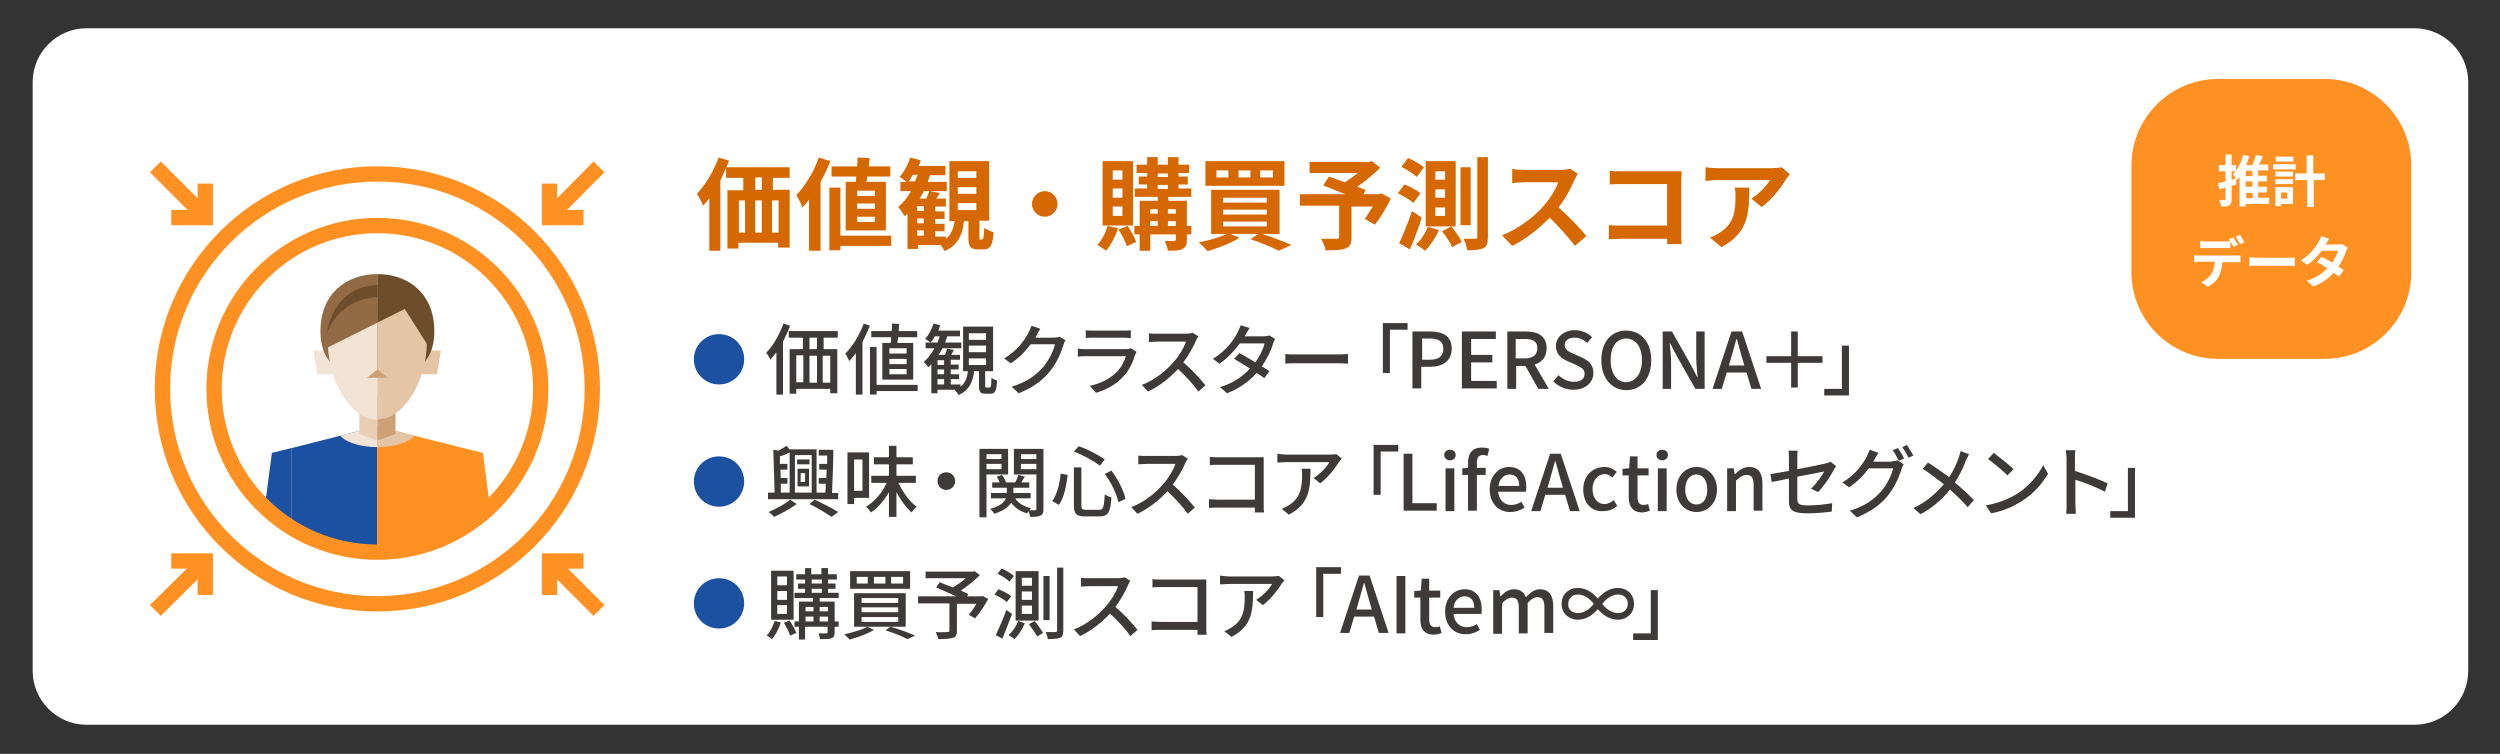 <?xml version="1.0" encoding="utf-8"?>
<!-- Generator: Adobe Illustrator 27.9.6, SVG Export Plug-In . SVG Version: 9.03 Build 54986)  -->
<svg version="1.1" id="レイヤー_1" xmlns="http://www.w3.org/2000/svg" xmlns:xlink="http://www.w3.org/1999/xlink" x="0px"
	 y="0px" viewBox="0 0 566.4 170.8" style="enable-background:new 0 0 566.4 170.8;" xml:space="preserve">
<rect x="0" y="0" width="566.4" height="170.8" fill="#333333" stroke="none"/>
<style type="text/css">
	.st0{fill:#1C50A1;}
	.st1{fill:#FFFFFF;}
	.st2{fill:#FFE29B;}
	.st3{fill:#3E3A39;}
	.st4{fill:#C8C8C8;}
	.st5{fill:url(#SVGID_1_);}
	.st6{fill:url(#SVGID_00000116231933299486902120000003533832123948174525_);}
	.st7{fill:#FF9123;}
	.st8{fill:#EBEBEB;}
	.st9{fill:#F0F0F0;}
	.st10{fill:#979999;}
	.st11{fill:#D9D9DB;}
	.st12{fill:#1B94D3;}
	.st13{fill:#D56800;}
	.st14{fill:url(#SVGID_00000123416734834907297980000015156845869291206294_);}
	.st15{fill:#EF8304;}
	.st16{fill:url(#SVGID_00000097470561798765742760000002521151268716836786_);}
	.st17{fill:#FFFFFF;stroke:#FF9123;stroke-width:3.225;stroke-miterlimit:10;}
	.st18{fill:#FFBD01;}
	.st19{fill:none;stroke:#FF9123;stroke-width:3.225;stroke-miterlimit:10;}
	.st20{fill:#FFE1BD;}
	.st21{fill:none;stroke:#FFFFFF;stroke-width:2.047;stroke-miterlimit:10;}
	.st22{fill:#FFFFFF;stroke:#FF9123;stroke-width:2.315;stroke-linecap:round;stroke-linejoin:round;stroke-miterlimit:10;}
	.st23{fill:#FFFFFF;stroke:#FFFFFF;stroke-width:7.656;stroke-miterlimit:10;}
	.st24{fill:none;stroke:#FF9123;stroke-width:3.225;stroke-linecap:round;stroke-linejoin:round;stroke-miterlimit:10;}
	.st25{fill:none;stroke:#D56800;stroke-width:2.188;stroke-miterlimit:10;}
	.st26{fill:url(#SVGID_00000158726018883298546370000010354978898666132643_);}
	.st27{fill:#C70030;}
	.st28{fill:url(#SVGID_00000097493332584709906660000010109246081251170232_);}
	.st29{clip-path:url(#SVGID_00000168095147671082272890000007801723140981298589_);}
	.st30{fill:#2C59B3;}
	.st31{fill:#042275;}
	.st32{fill:#F1E3D5;}
	.st33{fill:#E4C5A6;}
	.st34{fill:#926A43;}
	.st35{fill:#6D4D2B;}
	.st36{fill:#E8CEB4;}
	.st37{fill:#CDA175;}
	.st38{fill:none;stroke:#FF9123;stroke-width:2.5;stroke-miterlimit:10;}
	.st39{fill:#EB1C41;}
	.st40{fill:#1A84E2;}
	.st41{fill:#91D041;}
	.st42{fill:#EC62FD;}
	.st43{fill:#F58424;}
	.st44{fill:#29B49F;}
	.st45{fill:#7A4AFD;}
	.st46{fill:url(#SVGID_00000160912561974090496410000018048612472729600650_);}
	.st47{fill:#0AB9B4;}
	.st48{fill:#5B5857;}
	.st49{fill:url(#SVGID_00000048474304528708297650000017779882625209338268_);}
	.st50{fill:url(#SVGID_00000164475195773667156010000002842477434085368485_);}
	.st51{fill:none;stroke:#EBEBEB;stroke-width:1.498;stroke-miterlimit:10;}
	.st52{fill:#E40038;}
	.st53{fill:#FF7705;}
	.st54{fill:none;stroke:#FFFFFF;stroke-width:4.295;stroke-linecap:round;stroke-linejoin:round;}
	.st55{fill:#3CB056;}
	.st56{fill:#2E6DB5;}
	.st57{fill:url(#SVGID_00000092414114575604759570000005634596347562178180_);}
	.st58{fill:#101B39;}
	.st59{fill:#040000;}
	.st60{fill:url(#SVGID_00000091013567413383789530000016124534844800005556_);}
	.st61{fill:#FF9123;stroke:#000000;stroke-width:1.361;stroke-linecap:round;stroke-linejoin:round;}
	.st62{fill-rule:evenodd;clip-rule:evenodd;fill:#FFFFFF;}
	.st63{fill-rule:evenodd;clip-rule:evenodd;}
	.st64{fill:none;stroke:#000000;stroke-width:1.235;stroke-linecap:round;stroke-linejoin:round;}
	.st65{fill:#38A756;}
	.st66{fill:#E3B400;}
	.st67{fill:#FF0000;}
	.st68{fill:#EA6158;}
	.st69{fill:#F2B41E;}
	.st70{fill:#6DBB6B;}
	.st71{fill:#23B0D6;}
	.st72{fill:#8C8C8C;}
	.st73{fill:#DDDDDD;}
	.st74{fill:#BCBCBC;}
	.st75{fill:#7C7C7C;}
	.st76{fill:#9F9F9F;}
	.st77{fill:#D7D7D7;}
	.st78{fill:#DEDEDE;}
	.st79{fill:none;stroke:#FFFFFF;stroke-width:1.663;stroke-miterlimit:10;}
	.st80{fill:#E6E6E6;}
	.st81{fill:#E2E2E4;}
	.st82{fill:#CECED0;}
	.st83{fill:#D0D0D0;}
	.st84{fill:#F4F4F4;}
	.st85{clip-path:url(#SVGID_00000034794066712214354570000017037280149273529740_);}
	.st86{fill:#8B8C8C;}
	.st87{fill:none;stroke:#CA0C3D;stroke-width:2;stroke-miterlimit:10;}
	.st88{fill:#FFE0E2;}
	.st89{fill:#FFF5E1;}
	.st90{fill:url(#SVGID_00000072261435734890692540000015914532253343686050_);}
	.st91{fill:url(#SVGID_00000163058605414908107010000005250147779510683544_);}
	.st92{clip-path:url(#SVGID_00000034079427494048813930000005877095122833675447_);}
	.st93{clip-path:url(#SVGID_00000101797880400105674760000013987859524669756347_);}
	.st94{fill:#CA0C3D;}
	.st95{fill:#FFABB4;}
	.st96{fill:#B4001E;}
	.st97{fill:#FEBD36;}
	.st98{fill:#FFBCC0;}
	.st99{fill:#FFB9BD;}
	.st100{fill:#EC777F;}
	.st101{fill:#FF0033;}
	.st102{fill:none;stroke:#FFFFFF;stroke-width:1.461;stroke-linecap:round;stroke-linejoin:round;stroke-miterlimit:10;}
	.st103{clip-path:url(#SVGID_00000103965586270880546270000007250677780135251888_);}
	.st104{fill:#D34D05;}
	.st105{fill:none;stroke:#FFFFFF;stroke-width:1.538;stroke-linecap:round;stroke-linejoin:round;stroke-miterlimit:10;}
	.st106{fill:#06C755;}
	.st107{fill:#1877F2;}
	.st108{clip-path:url(#SVGID_00000033344851919525172070000009120622012812797870_);}
	.st109{clip-path:url(#SVGID_00000165940488761003163060000003495395571687393439_);}
	.st110{clip-path:url(#SVGID_00000063603620120508714980000006799573048320742016_);fill:#FFFFFF;}
	.st111{fill:#25F4EE;}
	.st112{fill:#FE2C55;}
	.st113{fill:#515353;}
	.st114{fill:#FFAA00;}
	.st115{clip-path:url(#SVGID_00000117665523498760573080000008268486649743253415_);fill:#FFAA00;}
	.st116{clip-path:url(#SVGID_00000117665523498760573080000008268486649743253415_);fill:#D56800;}
	.st117{clip-path:url(#SVGID_00000117665523498760573080000008268486649743253415_);}
	.st118{fill:none;stroke:#FFAA00;stroke-width:1.397;stroke-miterlimit:10;}
	.st119{clip-path:url(#SVGID_00000101804394854227317100000015975539938869058465_);fill:#1C50A1;}
	.st120{clip-path:url(#SVGID_00000101804394854227317100000015975539938869058465_);fill:#FF9123;}
	.st121{clip-path:url(#SVGID_00000101804394854227317100000015975539938869058465_);}
	.st122{fill:none;stroke:#FF9123;stroke-width:2.757;stroke-miterlimit:10;}
	.st123{fill:#FFA82D;}
	.st124{fill:#1455BC;}
	.st125{fill:none;stroke:#979999;stroke-width:2.416;stroke-linecap:round;stroke-linejoin:round;stroke-miterlimit:10;}
	.st126{fill:#FF9023;}
	.st127{fill:#F6F6F6;}
	.st128{fill:#CCCCCC;}
	.st129{fill:#E1E1E1;}
	.st130{fill:url(#SVGID_00000173871884761899416770000017335228037601348251_);}
	.st131{fill:url(#SVGID_00000005234193627669895680000012918150055636836782_);}
	.st132{clip-path:url(#SVGID_00000023978897769749681350000012526773229018716546_);fill:#1C50A1;}
	.st133{clip-path:url(#SVGID_00000023978897769749681350000012526773229018716546_);fill:#FF9123;}
	.st134{clip-path:url(#SVGID_00000023978897769749681350000012526773229018716546_);}
	.st135{fill:none;stroke:#FF9123;stroke-width:3.467;stroke-miterlimit:10;}
	.st136{clip-path:url(#SVGID_00000173867389058194762880000015099268703162390192_);}
	.st137{fill:none;stroke:#EBEBEB;stroke-width:3;stroke-miterlimit:10;}
	.st138{fill:none;stroke:#FFFFFF;stroke-width:4.274;stroke-linecap:round;stroke-linejoin:round;}
	.st139{fill:url(#SVGID_00000139976753305359128330000012283942759899075986_);}
	.st140{fill:#FF9123;stroke:#000000;stroke-width:1.34;stroke-linecap:round;stroke-linejoin:round;}
	.st141{fill:none;stroke:#000000;stroke-width:1.215;stroke-linecap:round;stroke-linejoin:round;}
	.st142{fill:url(#SVGID_00000150102014230567446790000017130076421679430016_);}
</style>
<g>
	<path class="st1" d="M547,164.2H19.6c-6.7,0-12.2-5.5-12.2-12.2V18.6c0-6.7,5.5-12.2,12.2-12.2H547c6.7,0,12.2,5.5,12.2,12.2V152
		C559.2,158.7,553.8,164.2,547,164.2z"/>
	<g>
		<path class="st7" d="M502.5,81.3h24.2c10.8,0,19.6-8.8,19.6-19.6V37.5c0-10.8-8.8-19.6-19.6-19.6h-24.2
			c-10.8,0-19.6,8.8-19.6,19.6v24.2C482.9,72.5,491.7,81.3,502.5,81.3z"/>
		<g>
			<path class="st1" d="M506.7,41.8c-0.4,0.1-0.7,0.2-1.1,0.3v3c0,0.7-0.1,1.1-0.5,1.4c-0.4,0.3-1,0.3-1.9,0.3c0-0.4-0.2-1-0.4-1.5
				c0.5,0,1,0,1.2,0c0.2,0,0.2-0.1,0.2-0.2v-2.6l-1.4,0.4l-0.3-1.4c0.5-0.1,1.1-0.2,1.7-0.4v-2.3h-1.5v-1.4h1.5v-2.4h1.4v2.4h1v1.4
				h-1v1.9l1-0.3L506.7,41.8z M514.2,46.2h-5.4v0.6h-1.4v-6.7c-0.2,0.2-0.4,0.5-0.6,0.7c-0.2-0.3-0.7-1-0.9-1.3c1-1,1.9-2.7,2.3-4.4
				l1.4,0.3c-0.2,0.7-0.4,1.3-0.7,2h1.4c0.3-0.7,0.6-1.6,0.8-2.3l1.6,0.3c-0.3,0.7-0.6,1.3-0.9,1.9h2.1v1.3h-2.3v1.2h2v1.3h-2v1.2h2
				v1.3h-2v1.2h2.5V46.2z M510.3,38.7h-1.5v1.2h1.5V38.7z M510.3,41.1h-1.5v1.2h1.5V41.1z M508.9,44.9h1.5v-1.2h-1.5V44.9z"/>
			<path class="st1" d="M520.1,38.4h-5.1v-1.2h5.1V38.4z M519.5,46.2h-2.7v0.5h-1.3v-4.3h4V46.2z M515.5,38.9h4v1.1h-4V38.9z
				 M515.5,40.6h4v1.1h-4V40.6z M519.6,36.6h-4v-1.1h4V36.6z M516.8,43.6V45h1.4v-1.4H516.8z M526.8,40.8h-2.6v6.1h-1.5v-6.1H520
				v-1.5h2.6v-4.1h1.5v4.1h2.6V40.8z"/>
			<path class="st1" d="M506.5,57.9c0.3,0,0.8,0,1.1-0.1v1.6c-0.3,0-0.8,0-1.1,0h-3c-0.1,1.3-0.4,2.4-0.8,3.2
				c-0.4,0.9-1.4,1.8-2.5,2.4l-1.5-1.1c0.9-0.3,1.8-1.1,2.3-1.8c0.5-0.8,0.7-1.7,0.8-2.8h-3.5c-0.4,0-0.9,0-1.2,0.1v-1.6
				c0.4,0.1,0.8,0.1,1.2,0.1H506.5z M499.8,56.2c-0.4,0-1,0-1.3,0v-1.6c0.4,0.1,0.9,0.1,1.3,0.1h4.1c0.4,0,0.9,0,1.4-0.1v1.6
				c-0.4,0-0.9,0-1.4,0H499.8z M506,55.9c-0.3-0.5-0.7-1.3-1-1.7l1-0.4c0.3,0.5,0.8,1.3,1,1.7L506,55.9z M507.5,55.3
				c-0.3-0.5-0.7-1.3-1-1.7l1-0.4c0.3,0.5,0.8,1.3,1,1.7L507.5,55.3z"/>
			<path class="st1" d="M509.6,58.3c0.5,0,1.4,0.1,2,0.1h6.8c0.6,0,1.1,0,1.5-0.1v2c-0.3,0-0.9-0.1-1.5-0.1h-6.8c-0.7,0-1.6,0-2,0.1
				V58.3z"/>
			<path class="st1" d="M531.9,56.1c-0.1,0.2-0.3,0.6-0.4,0.9c-0.3,1-0.9,2.2-1.7,3.4c0.5,0.3,0.9,0.6,1.2,0.8l-1.1,1.5
				c-0.3-0.3-0.7-0.6-1.2-0.9c-1.1,1.2-2.6,2.4-4.6,3.1l-1.5-1.3c2.2-0.7,3.6-1.7,4.7-2.8c-0.9-0.6-1.7-1.1-2.4-1.4l1.1-1.2
				c0.7,0.3,1.5,0.8,2.4,1.3c0.6-0.9,1.1-1.9,1.3-2.7H526c-0.9,1.2-2,2.4-3.3,3.2l-1.4-1c2.2-1.4,3.4-3.1,4-4.2
				c0.2-0.3,0.5-0.9,0.6-1.3l1.8,0.6c-0.3,0.4-0.6,1-0.8,1.3l0,0h2.6c0.4,0,0.8,0,1.1-0.1L531.9,56.1z"/>
		</g>
	</g>
	<g>
		<g>
			<path class="st13" d="M165.2,36.4c-0.6,1.5-1.3,3-2,4.5v15.9h-2.5V44.9c-0.5,0.6-0.9,1.2-1.4,1.7c-0.2-0.6-1-2.1-1.4-2.7
				c1.9-2,3.8-5.1,4.9-8.2L165.2,36.4z M175.1,40.2v2.8h3.8v13.1h-2.6V55h-9v1.3h-2.5V43.1h3.6v-2.8h-3.9v-2.4h14.4v2.4H175.1z
				 M167.4,52.7h1.4v-7.3h-1.4V52.7z M171.1,45.4v7.3h1.5v-7.3H171.1z M172.6,40.2h-1.5v2.8h1.5V40.2z M176.4,45.4h-1.5v7.3h1.5
				V45.4z"/>
			<path class="st13" d="M188.1,36.5c-0.6,1.6-1.3,3.1-2.2,4.7v15.6h-2.6V45.2c-0.5,0.7-1,1.3-1.5,1.8c-0.2-0.7-1-2.2-1.4-2.8
				c2-2,4-5.3,5.1-8.5L188.1,36.5z M201.9,55.7h-11.5v1h-2.5V42.5h2.5v10.9h11.5V55.7z M193.9,41.2c0-0.4,0.1-0.8,0.1-1.2h-5.6v-2.3
				h5.8c0-0.7,0.1-1.4,0.1-2l2.7,0.1c0,0.6-0.1,1.3-0.2,1.9h4.9V40h-5.2c-0.1,0.4-0.1,0.9-0.2,1.2h4.4v11h-9.1v-11H193.9z
				 M198.2,43.2h-4v1.2h4V43.2z M198.2,46.1h-4v1.2h4V46.1z M198.2,49.1h-4v1.2h4V49.1z"/>
			<path class="st13" d="M222.5,54.2c0.3,0,0.4-0.3,0.5-2.6c0.5,0.4,1.4,0.8,2.1,1c-0.2,3.1-0.8,3.9-2.2,3.9h-1.3
				c-1.8,0-2.2-0.7-2.2-2.8v-3.6h-1c-0.3,3-1.3,5.4-4.4,6.8c-0.2-0.4-0.5-1-0.9-1.4h-5.1v0.9h-2.4v-8c-0.2,0.2-0.4,0.4-0.6,0.6
				c-0.3-0.5-1.1-1.6-1.5-2.1c1.1-0.9,2.1-2.2,2.9-3.6h-2.4v-2.1h1.4c-0.5-0.4-1.2-0.9-1.6-1.1c1-1.1,1.9-2.7,2.4-4.4l2.4,0.6
				c-0.1,0.5-0.3,0.9-0.5,1.3h6.1v2.1h-3.5c-0.2,0.5-0.3,1-0.5,1.5h4.3v2.1h-5.2c-0.3,0.6-0.6,1.2-1,1.7h1.6
				c0.2-0.6,0.5-1.2,0.6-1.7l2.4,0.4c-0.2,0.5-0.5,0.9-0.8,1.3h2.2v1.8h-2.4v1.1h2.1v1.7h-2.1v1.1h2.1v1.7h-2.1v1.2h2.4v0.5
				c1.3-1,1.7-2.4,2-4h-1.2V36.5h9v13.5h-2.2v3.6c0,0.6,0,0.7,0.3,0.7H222.5z M207.3,41.1c0.2-0.5,0.4-1,0.6-1.5h-1.1
				c-0.3,0.5-0.6,1.1-1,1.5H207.3z M209.3,46.7h-1.5v1.1h1.5V46.7z M209.3,49.5h-1.5v1.1h1.5V49.5z M207.8,53.4h1.5v-1.2h-1.5V53.4z
				 M217,40.3h4.2v-1.5H217V40.3z M217,43.9h4.2v-1.5H217V43.9z M217,47.6h4.2V46H217V47.6z"/>
			<path class="st13" d="M236.7,43.3c1.6,0,2.9,1.3,2.9,2.9s-1.3,2.9-2.9,2.9c-1.6,0-2.9-1.3-2.9-2.9S235.2,43.3,236.7,43.3z"/>
			<path class="st13" d="M253.3,51.7c-0.6,1.9-1.6,3.8-2.7,5.1c-0.5-0.4-1.4-1-2-1.3c1-1.1,1.9-2.7,2.3-4.3L253.3,51.7z M256.7,51.1
				h-6.9V36.5h6.9V51.1z M254.3,38.6h-2.2v2.1h2.2V38.6z M254.3,42.7h-2.2v2.1h2.2V42.7z M254.3,46.8h-2.2v2.1h2.2V46.8z
				 M255.5,51.2c0.7,1.1,1.6,2.6,1.9,3.6l-2.1,1c-0.3-1-1.1-2.6-1.9-3.8L255.5,51.2z M269.9,53.1h-1v1.2c0,1.1-0.2,1.7-1,2.1
				c-0.7,0.4-1.8,0.4-3.3,0.4c-0.1-0.6-0.4-1.6-0.7-2.2c0.9,0,1.9,0,2.1,0c0.3,0,0.4-0.1,0.4-0.3v-1.2h-5.8v3.7h-2.4v-3.7H257v-1.9
				h1.2v-5.7h4.1v-0.9h-5.2v-1.9h2.8v-0.9H258v-1.8h1.9v-0.8h-2.4v-1.9h2.4v-1.7h2.4v1.7h2.3v-1.7h2.4v1.7h2.4v1.9H267v0.8h2.1v1.8
				H267v0.9h2.9v1.9h-5.2v0.9h4.2v5.7h1V53.1z M260.6,47.4v1h1.7v-1H260.6z M260.6,51.2h1.7v-1.1h-1.7V51.2z M262.3,40.1h2.3v-0.8
				h-2.3V40.1z M262.3,42.8h2.3v-0.9h-2.3V42.8z M264.6,47.4v1h1.8v-1H264.6z M266.4,51.2v-1.1h-1.8v1.1H266.4z"/>
			<path class="st13" d="M286,53c2.4,0.8,5,1.8,6.6,2.5l-2.9,1.3c-1.4-0.7-3.9-1.8-6.4-2.6l1.8-1.2h-6.3l2,0.9
				c-1.9,1.2-4.9,2.3-7.2,3c-0.5-0.5-1.4-1.5-2-2c2.2-0.4,4.7-1.1,6.3-1.9h-3.5V43h15.5V53H286z M291,42.1h-17.9v-5.6H291V42.1z
				 M278.3,38.6h-2.7v1.6h2.7V38.6z M277.1,45.9h9.9v-1.1h-9.9V45.9z M277.1,48.6h9.9v-1.1h-9.9V48.6z M277.1,51.3h9.9v-1.1h-9.9
				V51.3z M283.3,38.6h-2.7v1.6h2.7V38.6z M288.4,38.6h-2.9v1.6h2.9V38.6z"/>
			<path class="st13" d="M315.1,45c-1,2.1-2.4,4.4-3.6,5.9l-2.3-1.3c0.5-0.7,1.2-1.8,1.8-2.8h-4.8v7c0,1.4-0.3,2.1-1.4,2.5
				c-1,0.4-2.5,0.4-4.5,0.4c-0.1-0.8-0.6-1.9-1-2.6c1.3,0,3,0,3.5,0c0.4,0,0.6-0.1,0.6-0.5v-7h-8.9v-2.6h10.3c-1.7-0.7-3.5-1.4-5-2
				l1.3-2c1,0.4,2.3,0.8,3.6,1.3c1-0.6,2-1.4,2.9-2.1h-10.9v-2.5h13.5l0.6-0.2l1.9,1.5c-1.4,1.4-3.3,3-5.2,4.3
				c0.7,0.3,1.4,0.5,1.9,0.8l-0.5,0.9h3.6l0.5-0.2L315.1,45z"/>
			<path class="st13" d="M320.2,46c-0.7-0.7-2.3-1.6-3.5-2.2l1.5-2c1.2,0.5,2.9,1.3,3.6,2L320.2,46z M322.1,49.3
				c-0.7,2.4-1.7,5-2.7,7.2l-2.4-1.4c0.8-1.7,2-4.6,2.9-7.3L322.1,49.3z M321,40.1c-0.7-0.7-2.3-1.7-3.5-2.3l1.5-2
				c1.2,0.5,2.8,1.4,3.6,2.1L321,40.1z M326,52.1c-0.7,1.7-2,3.6-3.1,4.7c-0.5-0.4-1.5-1.1-2.1-1.4c1.1-1,2.1-2.5,2.7-4L326,52.1z
				 M329.8,51.3h-6.8V36.5h6.8V51.3z M327.4,38.8h-2.2v1.9h2.2V38.8z M327.4,42.9h-2.2v1.9h2.2V42.9z M327.4,47h-2.2v1.9h2.2V47z
				 M328.8,51.3c0.8,1,1.9,2.5,2.4,3.5L329,56c-0.4-1-1.4-2.5-2.3-3.6L328.8,51.3z M333.2,51h-2.3V37.9h2.3V51z M337.1,35.6v18.1
				c0,1.4-0.2,2.1-1,2.5c-0.8,0.4-2,0.5-3.7,0.5c-0.1-0.7-0.4-1.8-0.8-2.6c1.2,0,2.2,0,2.6,0c0.4,0,0.5-0.1,0.5-0.5V35.6H337.1z"/>
			<path class="st13" d="M357.5,39.4c-0.2,0.2-0.6,1-0.8,1.4c-0.8,1.8-2,4.2-3.6,6.2c2.2,1.9,5,4.8,6.3,6.5l-2.6,2.2
				c-1.5-2-3.6-4.3-5.7-6.4c-2.4,2.5-5.4,4.9-8.5,6.4l-2.3-2.4c3.6-1.4,7.2-4.1,9.3-6.5c1.5-1.7,2.9-3.9,3.4-5.5h-7.7
				c-1,0-2.2,0.1-2.7,0.2v-3.2c0.6,0.1,2,0.2,2.7,0.2h8c1,0,1.9-0.1,2.4-0.3L357.5,39.4z"/>
			<path class="st13" d="M377.7,55.3c0-0.4,0-0.7,0-1.2h-10.3c-0.9,0-2.2,0.1-2.9,0.1V51c0.8,0.1,1.8,0.1,2.8,0.1h10.4v-9.4h-10.2
				c-1,0-2.2,0-2.8,0.1v-3.1c0.8,0.1,2,0.1,2.8,0.1H379c0.7,0,1.6,0,2,0c0,0.5-0.1,1.4-0.1,2.1v11.7c0,0.8,0,2,0.1,2.7H377.7z"/>
			<path class="st13" d="M405.5,39.5c-0.2,0.3-0.7,0.8-0.9,1.2c-1.1,1.8-3.2,4.6-5.5,6.2l-2.3-1.9c1.8-1.1,3.6-3.1,4.2-4.2h-11.8
				c-1,0-1.7,0.1-2.8,0.2v-3.1c0.9,0.1,1.8,0.2,2.8,0.2h12.2c0.6,0,1.9-0.1,2.3-0.2L405.5,39.5z M396.3,42.5
				c0,5.6-0.1,10.2-6.3,13.5l-2.6-2.2c0.7-0.2,1.5-0.6,2.4-1.2c2.9-2,3.4-4.4,3.4-8.1c0-0.7,0-1.3-0.2-2H396.3z"/>
		</g>
	</g>
	<g>
		<g>
			<path class="st0" d="M157.2,81.4c0-3.1,2.5-5.7,5.7-5.7s5.7,2.5,5.7,5.7c0,3.1-2.5,5.7-5.7,5.7S157.2,84.5,157.2,81.4z"/>
			<path class="st3" d="M179,73.8c-0.4,1.2-1,2.4-1.6,3.6v12h-1.5v-9.6c-0.5,0.6-0.9,1.2-1.4,1.7c-0.1-0.4-0.6-1.2-0.9-1.6
				c1.6-1.6,3-4.1,3.9-6.6L179,73.8z M186.6,76.5v2.6h3.1v10h-1.6v-1h-7.7v1.1h-1.5V79.1h3v-2.6h-3.2V75h11.1v1.5H186.6z
				 M180.4,86.6h1.6v-6.1h-1.6V86.6z M185.1,76.5h-1.7v2.6h1.7V76.5z M183.4,80.6v6.1h1.7v-6.1H183.4z M188.1,80.6h-1.7v6.1h1.7
				V80.6z"/>
			<path class="st3" d="M197.1,73.8c-0.5,1.2-1.1,2.5-1.7,3.7v11.9h-1.5V80c-0.5,0.7-1,1.3-1.5,1.8c-0.2-0.4-0.6-1.3-0.9-1.7
				c1.7-1.6,3.2-4.2,4.2-6.8L197.1,73.8z M207.9,88.6h-9.3v0.8h-1.5V78.6h1.5v8.6h9.3V88.6z M201.8,77.7c0.1-0.4,0.1-0.8,0.1-1.3
				h-4.5V75h4.6c0.1-0.6,0.1-1.2,0.1-1.7l1.6,0.1c0,0.5-0.1,1.1-0.1,1.6h4.2v1.4h-4.3c-0.1,0.4-0.1,0.9-0.2,1.3h3.6V86h-7v-8.3
				H201.8z M205.4,78.9h-3.9v1.2h3.9V78.9z M205.4,81.3h-3.9v1.2h3.9V81.3z M205.4,83.6h-3.9v1.2h3.9V83.6z"/>
			<path class="st3" d="M224.2,87.8c0.3,0,0.4-0.3,0.4-2.2c0.3,0.2,0.9,0.5,1.3,0.6c-0.1,2.4-0.5,3-1.5,3h-1.1
				c-1.2,0-1.5-0.4-1.5-1.8v-3.3h-1.1c-0.3,2.4-1.1,4.3-3.5,5.4c-0.2-0.3-0.6-0.9-0.9-1.2l0,0h-3.9v0.8H211v-6.6
				c-0.2,0.2-0.4,0.5-0.7,0.7c-0.2-0.3-0.7-0.9-1-1.2c0.9-0.8,1.7-1.8,2.4-3.1h-2v-1.3h1.1c-0.3-0.2-0.8-0.7-1.2-0.8
				c0.8-0.9,1.5-2.2,1.9-3.5l1.5,0.4c-0.1,0.4-0.3,0.8-0.4,1.2h4.9v1.3h-2.9c-0.2,0.5-0.3,1-0.5,1.4h3.7v1.3h-4.3
				c-0.3,0.5-0.5,1.1-0.9,1.5h1.5c0.2-0.5,0.4-1,0.5-1.4l1.5,0.3c-0.2,0.4-0.4,0.8-0.6,1.1h2v1.1h-2.1v1.1h1.8v1.1h-1.8v1.1h1.9v1.1
				h-1.9v1.2h2.2v0.5c1.1-0.8,1.5-2,1.7-3.5h-1.1V74h6.8v10.1h-1.8v3.2c0,0.4,0,0.5,0.3,0.5H224.2z M212.4,77.6
				c0.2-0.5,0.4-1,0.5-1.4h-1.1c-0.3,0.5-0.6,1-1,1.4H212.4z M213.9,81.6h-1.5v1.1h1.5V81.6z M213.9,83.7h-1.5v1.1h1.5V83.7z
				 M212.4,87.1h1.5v-1.2h-1.5V87.1z M219.5,77h3.9v-1.5h-3.9V77z M219.5,79.8h3.9v-1.5h-3.9V79.8z M219.5,82.7h3.9v-1.5h-3.9V82.7z
				"/>
			<path class="st3" d="M241.4,77.1c-0.2,0.3-0.4,0.7-0.5,1.1c-0.5,1.7-1.5,4.1-3.1,6c-1.6,2-3.8,3.6-7,4.9l-1.6-1.5
				c3.4-1,5.5-2.6,7.1-4.4c1.3-1.5,2.4-3.7,2.7-5.2h-5.5c-1.1,1.5-2.6,3.1-4.5,4.3l-1.5-1.1c3.1-1.8,4.7-4.3,5.5-5.8
				c0.2-0.4,0.5-1.1,0.7-1.6l2,0.7c-0.4,0.5-0.7,1.2-0.9,1.6c-0.1,0.1-0.2,0.3-0.2,0.4h4.2c0.5,0,1-0.1,1.3-0.2L241.4,77.1z"/>
			<path class="st3" d="M257.5,79.7c-0.1,0.2-0.2,0.5-0.3,0.6c-0.5,1.7-1.3,3.5-2.6,4.9c-1.8,2-4,3.1-6.3,3.8l-1.4-1.6
				c2.6-0.5,4.7-1.7,6.2-3.2c1-1,1.6-2.4,2-3.5h-9c-0.4,0-1.2,0-1.9,0.1v-1.8c0.7,0.1,1.4,0.1,1.9,0.1h9c0.5,0,0.9-0.1,1.1-0.2
				L257.5,79.7z M245.9,74.8c0.5,0.1,1.1,0.1,1.7,0.1h6.9c0.6,0,1.3,0,1.7-0.1v1.8c-0.4,0-1.1-0.1-1.7-0.1h-6.8
				c-0.5,0-1.2,0-1.7,0.1V74.8z"/>
			<path class="st3" d="M271.5,76.2c-0.1,0.2-0.4,0.6-0.5,0.9c-0.6,1.4-1.7,3.4-2.9,5c1.8,1.5,3.9,3.8,5,5.2l-1.6,1.4
				c-1.1-1.6-2.9-3.5-4.6-5.1c-1.9,2-4.2,3.9-6.8,5.1l-1.4-1.5c2.9-1.1,5.5-3.2,7.2-5.2c1.2-1.3,2.4-3.3,2.8-4.6h-6.5
				c-0.7,0-1.6,0.1-1.9,0.1v-2c0.4,0.1,1.4,0.1,1.9,0.1h6.5c0.7,0,1.2-0.1,1.5-0.2L271.5,76.2z"/>
			<path class="st3" d="M288.9,76.8c-0.2,0.3-0.4,0.7-0.5,1.1c-0.4,1.5-1.3,3.3-2.5,5.1c0.7,0.4,1.2,0.8,1.7,1.1l-1.2,1.6
				c-0.4-0.4-1-0.8-1.7-1.2c-1.6,1.8-3.7,3.4-6.7,4.6l-1.6-1.4c3.1-0.9,5.2-2.5,6.8-4.2c-1.3-0.8-2.7-1.7-3.6-2.2l1.2-1.3
				c1,0.5,2.3,1.3,3.6,2.1c1-1.4,1.8-3,2.1-4.3h-5.6c-1.2,1.6-2.7,3.3-4.6,4.6l-1.5-1.1c3.1-1.9,4.8-4.4,5.6-6
				c0.2-0.4,0.5-1.1,0.7-1.6l2,0.6c-0.3,0.5-0.7,1.2-0.9,1.5l-0.2,0.4h4.3c0.5,0,1-0.1,1.3-0.2L288.9,76.8z"/>
			<path class="st3" d="M291.2,80.2c0.6,0.1,1.7,0.1,2.6,0.1h9.6c0.9,0,1.5-0.1,2-0.1v2.2c-0.4,0-1.2-0.1-2-0.1h-9.6
				c-1,0-2,0-2.6,0.1V80.2z"/>
			<path class="st3" d="M313.2,73.2h5.7v1.5h-4v9.8h-1.6V73.2z"/>
			<path class="st3" d="M320.1,75.1h3.9c2.9,0,4.9,1,4.9,3.9c0,2.8-2.1,4.1-4.9,4.1h-2v4.9h-2V75.1z M323.9,81.5
				c2.1,0,3.1-0.8,3.1-2.5s-1.1-2.3-3.1-2.3h-1.7v4.8H323.9z"/>
			<path class="st3" d="M331.2,75.1h7.7v1.7h-5.6v3.6h4.8v1.7h-4.8v4.2h5.8v1.7h-7.9V75.1z"/>
			<path class="st3" d="M348.5,88.1l-2.9-5.2h-2.1v5.2h-2v-13h4.2c2.7,0,4.7,1,4.7,3.8c0,2-1.1,3.2-2.7,3.7l3.2,5.5H348.5z
				 M343.4,81.2h2c1.9,0,2.9-0.8,2.9-2.3c0-1.6-1-2.1-2.9-2.1h-2V81.2z"/>
			<path class="st3" d="M351.9,86.4l1.2-1.4c0.9,0.9,2.2,1.5,3.5,1.5c1.6,0,2.4-0.7,2.4-1.8c0-1.2-0.9-1.5-2.1-2.1l-1.8-0.8
				c-1.2-0.5-2.6-1.5-2.6-3.4c0-2,1.8-3.6,4.3-3.6c1.5,0,2.9,0.6,3.9,1.6l-1.1,1.3c-0.8-0.7-1.7-1.2-2.9-1.2c-1.3,0-2.2,0.6-2.2,1.7
				c0,1.1,1,1.5,2.1,2l1.8,0.8c1.5,0.7,2.6,1.6,2.6,3.5c0,2.1-1.7,3.8-4.6,3.8C354.8,88.3,353.1,87.6,351.9,86.4z"/>
			<path class="st3" d="M362.8,81.6c0-4.2,2.3-6.7,5.6-6.7c3.3,0,5.7,2.5,5.7,6.7c0,4.2-2.3,6.8-5.7,6.8
				C365.1,88.3,362.8,85.7,362.8,81.6z M372,81.6c0-3-1.4-4.9-3.6-4.9c-2.1,0-3.5,1.8-3.5,4.9c0,3,1.4,5,3.5,5
				C370.6,86.5,372,84.6,372,81.6z"/>
			<path class="st3" d="M376.7,75.1h2.1l4.3,7.6l1.4,2.7h0.1c-0.1-1.3-0.3-2.9-0.3-4.3v-6h1.9v13h-2.1l-4.3-7.6l-1.4-2.7h-0.1
				c0.1,1.3,0.3,2.8,0.3,4.2v6.1h-1.9V75.1z"/>
			<path class="st3" d="M395.7,84.4h-4.5l-1.1,3.7H388l4.3-13h2.4l4.3,13h-2.2L395.7,84.4z M395.2,82.8l-0.5-1.7
				c-0.4-1.4-0.8-2.9-1.2-4.3h-0.1c-0.4,1.5-0.8,2.9-1.2,4.3l-0.5,1.7H395.2z"/>
			<path class="st3" d="M412.9,82.2h-5.6v5.6h-1.5v-5.6h-5.6v-1.5h5.6v-5.6h1.5v5.6h5.6V82.2z"/>
			<path class="st3" d="M419,89.6h-5.7v-1.5h4v-9.8h1.6V89.6z"/>
			<path class="st0" d="M157.2,109.1c0-3.1,2.5-5.7,5.7-5.7s5.7,2.5,5.7,5.7c0,3.1-2.5,5.7-5.7,5.7S157.2,112.2,157.2,109.1z"/>
			<path class="st3" d="M189.9,111.6v1.5H174v-1.5h1.5l-0.3-9.7l1.2,0.2c0.7-0.4,1.3-0.8,1.8-1.1l0.7,0.8h6.1v9.8h2
				c0-0.6,0.1-1.3,0.1-2h-1.6v-1.3h1.7c0-0.6,0.1-1.2,0.1-1.9h-1.7v-1.3h1.8c0-0.7,0-1.3,0-1.9h-1.9v-1.3h3.3c0,3.1-0.2,7.1-0.3,9.8
				H189.9z M180.5,114.2c-1.4,1-3.5,2.2-5.1,2.9c-0.3-0.3-0.9-0.9-1.3-1.1c1.7-0.7,3.8-1.8,4.9-2.8L180.5,114.2z M176.9,111.6h2
				v-9.1c-0.7,0.4-1.5,0.7-2.2,0.9l0,1.7h1.7v1.3h-1.6l0.1,1.9h1.5v1.3h-1.5L176.9,111.6z M180.1,103.1v8.5h3.8v-8.5H180.1z
				 M183.4,105.2h-2.8v-1.1h2.8V105.2z M180.7,106.2h2.6v4h-2.6V106.2z M181.4,109.2h1v-2h-1V109.2z M184.6,113.2
				c1.9,0.9,4,2,5.3,2.8l-1.5,1.1c-1.2-0.8-3.1-2-5-2.9L184.6,113.2z"/>
			<path class="st3" d="M193.5,112.8v1.4H192v-11.7h4.9v10.3H193.5z M193.5,104.1v7.1h1.9v-7.1H193.5z M203.6,109.5
				c1,2.1,2.5,4.2,4.1,5.3c-0.4,0.3-0.9,0.9-1.2,1.3c-1.2-1.1-2.4-2.7-3.4-4.6v5.6h-1.7v-5.6c-1.1,1.9-2.5,3.6-4.1,4.6
				c-0.2-0.4-0.7-1-1.1-1.3c1.9-1.1,3.7-3.2,4.7-5.4h-3.5v-1.6h4v-2.6H198v-1.6h3.4v-2.6h1.7v2.6h3.7v1.6h-3.7v2.6h4.4v1.6H203.6z"
				/>
			<path class="st3" d="M214.4,107c1.1,0,2,0.9,2,2s-0.9,2-2,2s-2-0.9-2-2S213.2,107,214.4,107z"/>
			<path class="st3" d="M223.5,107.5v9.7h-1.6v-15.5h6.5v5.8H223.5z M223.5,102.9v1.1h3.4v-1.1H223.5z M226.9,106.3v-1.2h-3.4v1.2
				H226.9z M236.4,115.3c0,0.8-0.1,1.3-0.7,1.5c-0.5,0.3-1.3,0.3-2.3,0.3c-0.1-0.4-0.2-0.9-0.4-1.3c-0.1,0.2-0.2,0.4-0.3,0.5
				c-1.6-0.4-2.8-1.3-3.6-2.4c-0.6,0.9-1.7,1.8-3.8,2.5c-0.2-0.3-0.6-0.8-1-1.1c2.3-0.6,3.2-1.5,3.6-2.4h-3.4v-1.2h3.6v-1.2h-3.3
				v-1.2h1.7c-0.2-0.4-0.4-0.9-0.7-1.3l1.2-0.4c0.4,0.5,0.8,1.2,0.9,1.7h2.1c0.3-0.5,0.6-1.2,0.7-1.7l1.5,0.4
				c-0.3,0.4-0.6,0.9-0.8,1.3h1.8v1.2h-3.6v1.2h3.9v1.2H230c0.7,1.1,2,1.9,3.6,2.2c-0.1,0.1-0.3,0.3-0.4,0.5c0.6,0,1.1,0,1.3,0
				c0.2,0,0.3-0.1,0.3-0.3v-7.8h-5.1v-5.8h6.7V115.3z M231.3,102.9v1.1h3.5v-1.1H231.3z M234.8,106.3v-1.2h-3.5v1.2H234.8z"/>
			<path class="st3" d="M241.9,107.6c-0.3,2.4-0.8,5.1-2,6.8l-1.5-0.9c1.1-1.5,1.7-3.9,1.9-6.2L241.9,107.6z M245,105.9v8.6
				c0,0.8,0.2,1,1.1,1h2.9c1,0,1.1-0.6,1.3-3.5c0.4,0.3,1.1,0.6,1.5,0.7c-0.2,3.3-0.7,4.3-2.7,4.3h-3.2c-2,0-2.6-0.5-2.6-2.5v-8.6
				H245z M244.4,101.1c2.1,0.7,4.5,2,5.9,3l-1.1,1.4c-1.3-1-3.8-2.4-5.9-3.2L244.4,101.1z M251.8,106.6c1.5,2,2.8,4.6,3.2,6.4
				l-1.6,0.8c-0.4-1.8-1.6-4.5-3.1-6.4L251.8,106.6z"/>
			<path class="st3" d="M269.1,103.9c-0.1,0.2-0.4,0.6-0.5,0.9c-0.6,1.4-1.7,3.4-2.9,5c1.8,1.5,3.9,3.8,5,5.2l-1.6,1.4
				c-1.1-1.6-2.9-3.5-4.6-5.1c-1.9,2-4.2,3.9-6.8,5.1l-1.4-1.5c2.9-1.1,5.5-3.2,7.2-5.2c1.2-1.3,2.4-3.3,2.8-4.6h-6.5
				c-0.7,0-1.6,0.1-1.9,0.1v-2c0.4,0.1,1.4,0.1,1.9,0.1h6.5c0.7,0,1.2-0.1,1.5-0.2L269.1,103.9z"/>
			<path class="st3" d="M284.3,116c0-0.2,0-0.6,0-1H276c-0.7,0-1.6,0-2.1,0.1v-2c0.5,0,1.3,0.1,2,0.1h8.4v-7.9h-8.2
				c-0.7,0-1.6,0-2,0.1v-1.9c0.6,0.1,1.5,0.1,2,0.1h8.8c0.5,0,1.1,0,1.4,0c0,0.4,0,1,0,1.5v9.1c0,0.6,0,1.5,0.1,1.9H284.3z"/>
			<path class="st3" d="M304,103.9c-0.2,0.2-0.4,0.5-0.6,0.7c-0.8,1.3-2.4,3.5-4.3,4.9l-1.5-1.2c1.5-0.9,3.1-2.6,3.6-3.6h-9.7
				c-0.7,0-1.3,0.1-2.1,0.1v-2c0.7,0.1,1.4,0.2,2.1,0.2h9.8c0.4,0,1.2-0.1,1.5-0.1L304,103.9z M296.9,106.2c0,4.6-0.3,8-4.9,10.4
				l-1.6-1.3c0.5-0.2,1.1-0.5,1.7-0.9c2.5-1.6,2.9-3.8,2.9-6.8c0-0.5,0-0.9-0.1-1.4H296.9z"/>
			<path class="st3" d="M311.1,100.8h5.7v1.5h-4v9.8h-1.6V100.8z"/>
			<path class="st3" d="M318,102.8h2V114h5.5v1.7H318V102.8z"/>
			<path class="st3" d="M327.2,103.1c0-0.7,0.5-1.2,1.3-1.2s1.3,0.5,1.3,1.2c0,0.7-0.6,1.2-1.3,1.2S327.2,103.8,327.2,103.1z
				 M327.5,106.1h2v9.7h-2V106.1z"/>
			<path class="st3" d="M337,103.3c-0.4-0.2-0.7-0.2-1.1-0.2c-0.9,0-1.3,0.6-1.3,1.7v1.2h2v1.6h-2v8.1h-2v-8.1h-1.3v-1.5l1.3-0.1
				v-1.2c0-2,0.9-3.4,3.1-3.4c0.7,0,1.3,0.1,1.7,0.3L337,103.3z"/>
			<path class="st3" d="M337.5,110.9c0-3.2,2.1-5.1,4.4-5.1c2.6,0,3.9,1.8,3.9,4.6c0,0.4,0,0.8-0.1,1h-6.3c0.2,1.8,1.3,3,3,3
				c0.9,0,1.6-0.3,2.3-0.7l0.7,1.3c-0.9,0.6-2,1-3.3,1C339.6,116,337.5,114.1,337.5,110.9z M344.2,110.1c0-1.7-0.8-2.6-2.2-2.6
				c-1.2,0-2.3,0.9-2.5,2.6H344.2z"/>
			<path class="st3" d="M354.6,112.1h-4.5l-1.1,3.7h-2.1l4.3-13h2.4l4.3,13h-2.2L354.6,112.1z M354.1,110.5l-0.5-1.7
				c-0.4-1.4-0.8-2.9-1.2-4.3h-0.1c-0.4,1.5-0.8,2.9-1.2,4.3l-0.5,1.7H354.1z"/>
			<path class="st3" d="M358.7,110.9c0-3.2,2.2-5.1,4.8-5.1c1.2,0,2.1,0.5,2.8,1.1l-1,1.3c-0.5-0.5-1.1-0.8-1.7-0.8
				c-1.6,0-2.8,1.4-2.8,3.4c0,2,1.1,3.4,2.7,3.4c0.8,0,1.5-0.4,2.1-0.9l0.8,1.3c-0.9,0.8-2,1.2-3.1,1.2
				C360.7,116,358.7,114.1,358.7,110.9z"/>
			<path class="st3" d="M369,112.6v-4.9h-1.4v-1.5l1.5-0.1l0.2-2.7h1.7v2.7h2.5v1.6h-2.5v4.9c0,1.2,0.4,1.8,1.4,1.8
				c0.3,0,0.8-0.1,1-0.2l0.4,1.5c-0.5,0.2-1.2,0.4-1.9,0.4C369.8,116,369,114.6,369,112.6z"/>
			<path class="st3" d="M375.3,103.1c0-0.7,0.5-1.2,1.3-1.2s1.3,0.5,1.3,1.2c0,0.7-0.6,1.2-1.3,1.2S375.3,103.8,375.3,103.1z
				 M375.6,106.1h2v9.7h-2V106.1z"/>
			<path class="st3" d="M379.8,110.9c0-3.2,2.2-5.1,4.6-5.1c2.4,0,4.6,1.9,4.6,5.1c0,3.2-2.2,5.1-4.6,5.1
				C381.9,116,379.8,114.1,379.8,110.9z M386.8,110.9c0-2.1-1-3.4-2.5-3.4c-1.5,0-2.5,1.4-2.5,3.4c0,2,1,3.4,2.5,3.4
				C385.9,114.3,386.8,113,386.8,110.9z"/>
			<path class="st3" d="M391.1,106.1h1.7l0.2,1.3h0.1c0.9-0.9,1.9-1.6,3.2-1.6c2.1,0,3,1.4,3,3.8v6.1h-2v-5.8c0-1.7-0.5-2.3-1.6-2.3
				c-0.9,0-1.5,0.5-2.4,1.3v6.9h-2V106.1z"/>
			<path class="st3" d="M410.3,110.7c1.2-1.1,2.5-2.9,3-3.9c-0.4,0.1-3.3,0.7-6.1,1.2v5c0,1.2,0.4,1.5,2.4,1.5c2,0,3.8-0.2,5.5-0.5
				l-0.1,1.9c-1.5,0.2-3.4,0.4-5.5,0.4c-3.6,0-4.2-0.9-4.2-2.8v-5.1c-1.7,0.4-3.2,0.7-3.9,0.8l-0.3-1.8c0.8-0.1,2.4-0.4,4.2-0.7
				v-2.8c0-0.6,0-1.3-0.1-1.8h2.1c-0.1,0.5-0.1,1.2-0.1,1.8v2.4c2.8-0.5,5.6-1.1,6.4-1.3c0.4-0.1,0.8-0.2,1.1-0.4l1.3,1
				c-0.1,0.2-0.4,0.5-0.5,0.8c-0.8,1.5-2.3,3.8-3.6,5.1L410.3,110.7z"/>
			<path class="st3" d="M428.6,104.5c0.5,0,1-0.1,1.3-0.2l1.4,0.9c-0.2,0.3-0.4,0.7-0.5,1.1c-0.5,1.7-1.5,4-3.1,6
				c-1.6,2-3.8,3.6-7,4.9l-1.6-1.5c3.4-1,5.5-2.6,7.1-4.4c1.3-1.5,2.4-3.7,2.7-5.2h-5.5c-1.1,1.5-2.6,3.1-4.5,4.3l-1.5-1.1
				c3.1-1.8,4.7-4.3,5.5-5.8c0.2-0.4,0.5-1.1,0.7-1.6l2,0.7c-0.4,0.5-0.7,1.2-0.9,1.5c-0.1,0.2-0.2,0.3-0.3,0.5H428.6z M430,101.5
				c0.4,0.6,1.1,1.7,1.4,2.4l-1.2,0.5c-0.4-0.7-0.9-1.8-1.4-2.4L430,101.5z M432,100.8c0.5,0.7,1.1,1.8,1.5,2.4l-1.1,0.5
				c-0.4-0.8-1-1.8-1.4-2.4L432,100.8z"/>
			<path class="st3" d="M446.1,102.9c-0.2,0.4-0.5,1-0.7,1.4c-0.5,1.5-1.4,3.3-2.5,5c1.5,1.3,3.1,2.7,4.3,4l-1.4,1.6
				c-1.3-1.5-2.6-2.7-4-4c-1.6,2-3.7,4-6.7,5.6l-1.6-1.4c3-1.4,5.1-3.3,6.9-5.4c-1.3-1-3.1-2.4-4.8-3.5l1.2-1.4
				c1.5,0.9,3.4,2.3,4.8,3.3c1-1.5,1.7-3.1,2.2-4.5c0.1-0.4,0.3-1,0.4-1.4L446.1,102.9z"/>
			<path class="st3" d="M456.8,112c2.8-1.7,5-4.4,6.1-6.6l1.1,1.9c-1.3,2.3-3.4,4.7-6.2,6.4c-1.8,1.1-4,2.1-6.7,2.6l-1.2-1.8
				C452.8,114,455.1,113,456.8,112z M456.2,106.3l-1.4,1.4c-0.9-0.9-3.1-2.8-4.4-3.7l1.3-1.4C452.9,103.5,455.2,105.3,456.2,106.3z"
				/>
			<path class="st3" d="M476.9,111.4c-1.9-1-4.7-2.1-6.7-2.7v5.4c0,0.5,0.1,1.6,0.1,2.3h-2.2c0.1-0.6,0.1-1.6,0.1-2.3V104
				c0-0.6-0.1-1.4-0.2-2h2.2c-0.1,0.6-0.1,1.4-0.1,2v2.7c2.3,0.7,5.7,2,7.4,2.8L476.9,111.4z"/>
			<path class="st3" d="M483.8,117.3h-5.7v-1.5h4V106h1.6V117.3z"/>
			<path class="st0" d="M157.2,136.7c0-3.1,2.5-5.7,5.7-5.7s5.7,2.5,5.7,5.7c0,3.1-2.5,5.7-5.7,5.7S157.2,139.9,157.2,136.7z"/>
			<path class="st3" d="M176.9,141c-0.4,1.4-1.2,2.9-2,3.8c-0.3-0.2-0.9-0.7-1.2-0.8c0.8-0.8,1.4-2.1,1.8-3.3L176.9,141z
				 M179.8,140.4h-5.1v-11.1h5.1V140.4z M178.3,130.6h-2.2v2h2.2V130.6z M178.3,133.9h-2.2v2h2.2V133.9z M178.3,137.1h-2.2v2h2.2
				V137.1z M178.9,140.6c0.6,0.9,1.2,2,1.5,2.8L179,144c-0.2-0.8-0.9-2-1.4-2.9L178.9,140.6z M190,142h-0.9v1.3
				c0,0.7-0.2,1.1-0.7,1.3c-0.5,0.2-1.3,0.2-2.6,0.2c-0.1-0.4-0.2-1-0.4-1.3c0.8,0,1.6,0,1.8,0c0.2,0,0.3-0.1,0.3-0.3V142h-5.1v2.9
				H181V142h-1v-1.2h1v-4.5h3.2v-0.8h-4.2v-1.2h2.4v-0.9h-1.6v-1.2h1.6v-0.9h-2v-1.2h2v-1.4h1.4v1.4h2.3v-1.4h1.5v1.4h2v1.2h-2v0.9
				h1.7v1.2h-1.7v0.9h2.4v1.2h-4.3v0.8h3.4v4.5h0.9V142z M182.5,137.5v1h1.8v-1H182.5z M182.5,140.8h1.8v-1.1h-1.8V140.8z
				 M183.9,132.2h2.3v-0.9h-2.3V132.2z M183.9,134.3h2.3v-0.9h-2.3V134.3z M185.7,137.5v1h1.9v-1H185.7z M187.6,140.8v-1.1h-1.9v1.1
				H187.6z"/>
			<path class="st3" d="M198,142.7c-1.4,0.9-3.7,1.7-5.5,2.2c-0.3-0.3-0.9-0.9-1.2-1.2c1.8-0.4,4-1,5.2-1.7L198,142.7z M206.2,129.4
				v4h-13.6v-4H206.2z M205.2,134.4v7.6h-11.7v-7.6H205.2z M194.1,132.2h2.5v-1.5h-2.5V132.2z M195.2,136.6h8.3v-1.1h-8.3V136.6z
				 M195.2,138.7h8.3v-1.1h-8.3V138.7z M195.2,140.9h8.3v-1.1h-8.3V140.9z M198,132.2h2.6v-1.5H198V132.2z M201.8,142
				c2,0.6,4.2,1.4,5.5,2l-1.7,0.8c-1.1-0.6-3.1-1.4-5-2L201.8,142z M201.9,132.2h2.7v-1.5h-2.7V132.2z"/>
			<path class="st3" d="M223.9,135.7c-0.9,1.6-2,3.3-3,4.4l-1.4-0.8c0.5-0.6,1.2-1.6,1.7-2.5h-4.4v6.1c0,0.9-0.2,1.4-0.9,1.6
				c-0.7,0.2-1.8,0.3-3.3,0.3c-0.1-0.5-0.4-1.1-0.6-1.6c1.1,0.1,2.4,0,2.7,0c0.3,0,0.4-0.1,0.4-0.4v-6.1h-7.1v-1.6h8.6
				c-1.4-0.7-3.2-1.4-4.5-2l0.8-1.2c0.9,0.4,1.9,0.8,3,1.2c1-0.6,2-1.3,2.9-2.1h-9.1v-1.5h10.7l0.4-0.1l1.2,0.9
				c-1.2,1.2-2.8,2.5-4.3,3.5c0.7,0.3,1.3,0.6,1.7,0.8l-0.3,0.5h3.2l0.3-0.1L223.9,135.7z"/>
			<path class="st3" d="M226.2,133.5c1,0.4,2.3,1,2.9,1.6l-1,1.3c-0.6-0.5-1.8-1.3-2.8-1.7L226.2,133.5z M228,138.2l1.3,0.9
				c-0.7,1.8-1.5,3.9-2.2,5.6l-1.5-0.8C226.3,142.4,227.3,140.2,228,138.2z M226.9,128.8c1,0.4,2.2,1.1,2.8,1.7l-1,1.3
				c-0.5-0.6-1.8-1.4-2.7-1.8L226.9,128.8z M232.2,141.2c-0.6,1.4-1.5,2.8-2.4,3.6c-0.3-0.3-0.9-0.7-1.3-0.9c0.9-0.8,1.7-2,2.2-3.2
				L232.2,141.2z M235.3,129.4v11.2h-5.2v-11.2H235.3z M231.5,132.7h2.3v-1.8h-2.3V132.7z M231.5,135.9h2.3V134h-2.3V135.9z
				 M231.5,139.1h2.3v-1.9h-2.3V139.1z M234.4,140.7c0.7,0.8,1.5,2,1.9,2.7l-1.3,0.8c-0.4-0.7-1.2-1.9-1.9-2.8L234.4,140.7z
				 M237.8,130.5v10h-1.4v-10H237.8z M240.9,128.7v14.2c0,0.9-0.2,1.4-0.7,1.6c-0.5,0.2-1.4,0.3-2.8,0.3c0-0.4-0.3-1.1-0.5-1.6
				c1,0,1.9,0,2.2,0c0.3,0,0.4-0.1,0.4-0.4v-14.2H240.9z"/>
			<path class="st3" d="M256.1,131.6c-0.1,0.2-0.4,0.6-0.5,0.9c-0.6,1.4-1.7,3.4-2.9,5c1.8,1.5,3.9,3.8,5,5.2l-1.6,1.4
				c-1.1-1.6-2.9-3.5-4.6-5.1c-1.9,2-4.2,3.9-6.8,5.1l-1.4-1.5c2.9-1.1,5.5-3.2,7.2-5.2c1.2-1.3,2.4-3.3,2.8-4.6h-6.5
				c-0.7,0-1.6,0.1-1.9,0.1v-2c0.4,0.1,1.4,0.1,1.9,0.1h6.5c0.7,0,1.2-0.1,1.5-0.2L256.1,131.6z"/>
			<path class="st3" d="M271.3,143.7c0-0.2,0-0.6,0-1h-8.3c-0.7,0-1.6,0-2.1,0.1v-2c0.5,0,1.3,0.1,2,0.1h8.4v-7.9h-8.2
				c-0.7,0-1.6,0-2,0.1v-1.9c0.6,0.1,1.5,0.1,2,0.1h8.8c0.5,0,1.1,0,1.4,0c0,0.4,0,1,0,1.5v9.1c0,0.6,0,1.5,0.1,1.9H271.3z"/>
			<path class="st3" d="M291,131.5c-0.2,0.2-0.4,0.5-0.6,0.7c-0.8,1.3-2.4,3.5-4.3,4.9l-1.5-1.2c1.5-0.9,3.1-2.6,3.6-3.6h-9.7
				c-0.7,0-1.3,0.1-2.1,0.1v-2c0.7,0.1,1.4,0.2,2.1,0.2h9.8c0.4,0,1.2-0.1,1.5-0.1L291,131.5z M283.9,133.9c0,4.6-0.3,8-4.9,10.4
				l-1.6-1.3c0.5-0.2,1.1-0.5,1.7-0.9c2.5-1.6,2.9-3.8,2.9-6.8c0-0.5,0-0.9-0.1-1.4H283.9z"/>
			<path class="st3" d="M298.1,128.5h5.7v1.5h-4v9.8h-1.6V128.5z"/>
			<path class="st3" d="M311.3,139.7h-4.5l-1.1,3.7h-2.1l4.3-13h2.4l4.3,13h-2.2L311.3,139.7z M310.8,138.1l-0.5-1.7
				c-0.4-1.4-0.8-2.9-1.2-4.3H309c-0.4,1.5-0.8,2.9-1.2,4.3l-0.5,1.7H310.8z"/>
			<path class="st3" d="M316.4,130.5h2v13h-2V130.5z"/>
			<path class="st3" d="M321.8,140.3v-4.9h-1.4v-1.5l1.5-0.1l0.2-2.7h1.7v2.7h2.5v1.6h-2.5v4.9c0,1.2,0.4,1.8,1.4,1.8
				c0.3,0,0.8-0.1,1-0.2l0.4,1.5c-0.5,0.2-1.2,0.4-1.9,0.4C322.5,143.7,321.8,142.3,321.8,140.3z"/>
			<path class="st3" d="M327.4,138.6c0-3.2,2.1-5.1,4.4-5.1c2.6,0,3.9,1.8,3.9,4.6c0,0.4,0,0.8-0.1,1h-6.3c0.2,1.8,1.3,3,3,3
				c0.9,0,1.6-0.3,2.3-0.7l0.7,1.3c-0.9,0.6-2,1-3.3,1C329.5,143.7,327.4,141.8,327.4,138.6z M334,137.7c0-1.7-0.8-2.6-2.2-2.6
				c-1.2,0-2.3,0.9-2.5,2.6H334z"/>
			<path class="st3" d="M338,133.7h1.7l0.2,1.4h0.1c0.8-0.9,1.8-1.6,3-1.6c1.4,0,2.3,0.7,2.7,1.8c1-1,1.9-1.8,3.2-1.8
				c2,0,3,1.4,3,3.8v6.1h-2v-5.8c0-1.7-0.5-2.3-1.6-2.3c-0.7,0-1.4,0.4-2.2,1.3v6.9h-2v-5.8c0-1.7-0.5-2.3-1.6-2.3
				c-0.7,0-1.4,0.4-2.2,1.3v6.9h-2V133.7z"/>
			<path class="st3" d="M366.6,133.2c1.7,0,3.6,1.2,3.6,3.6c0,2.4-1.9,3.6-3.6,3.6c-2,0-3.5-1.1-4.6-2.4c-1.1,1.3-2.6,2.4-4.6,2.4
				c-1.7,0-3.6-1.2-3.6-3.6c0-2.4,1.9-3.6,3.6-3.6c2,0,3.5,1.1,4.6,2.4C363.2,134.3,364.6,133.2,366.6,133.2z M357.4,138.9
				c1.6,0,2.7-0.9,3.7-2.1c-1-1.2-2.1-2.1-3.7-2.1c-1.1,0-2.1,0.8-2.1,2.1C355.2,138.1,356.2,138.9,357.4,138.9z M366.7,138.9
				c1.1,0,2.1-0.8,2.1-2.1c0-1.3-1-2.1-2.1-2.1c-1.6,0-2.7,0.9-3.7,2.1C363.9,138,365.1,138.9,366.7,138.9z"/>
			<path class="st3" d="M375.7,145H370v-1.5h4v-9.8h1.6V145z"/>
		</g>
	</g>
	<g>
		<circle class="st1" cx="85.5" cy="88.1" r="37"/>
		<g>
			<defs>
				<circle id="SVGID_00000114067392238123148190000005144009219808623501_" cx="85.8" cy="88.1" r="37"/>
			</defs>
			<clipPath id="SVGID_00000047751653269962155880000015836886332829771452_">
				<use xlink:href="#SVGID_00000114067392238123148190000005144009219808623501_"  style="overflow:visible;"/>
			</clipPath>
			<polygon style="clip-path:url(#SVGID_00000047751653269962155880000015836886332829771452_);fill:#1C50A1;" points="85.5,136.8 
				85.5,96.6 66.1,101.5 66.1,136.8 			"/>
			<polygon style="clip-path:url(#SVGID_00000047751653269962155880000015836886332829771452_);fill:#FF9123;" points="104.9,136.8 
				104.9,101.5 85.5,96.6 85.5,136.8 			"/>
			<polygon style="clip-path:url(#SVGID_00000047751653269962155880000015836886332829771452_);fill:#1C50A1;" points="66.1,101.5 
				66.1,101.5 61.6,102.6 57.1,136.8 66.1,136.8 			"/>
			<polygon style="clip-path:url(#SVGID_00000047751653269962155880000015836886332829771452_);fill:#FF9123;" points="104.9,101.5 
				104.9,101.5 104.9,136.8 113.9,136.8 109.4,102.6 			"/>
			<g style="clip-path:url(#SVGID_00000047751653269962155880000015836886332829771452_);">
				<g>
					<path class="st32" d="M77.1,98.7c1.2,1.5,4.5,2.6,8.4,2.6v-4.7L77.1,98.7z"/>
					<path class="st33" d="M85.5,96.6v4.7c3.9,0,7.2-1.1,8.4-2.6L85.5,96.6z"/>
				</g>
				<polygon class="st32" points="76.6,84.8 71.9,84.8 71,79.4 75.7,79.4 				"/>
				<polygon class="st33" points="94.4,84.8 99,84.8 99.9,79.4 95.2,79.4 				"/>
				<g>
					<path class="st34" d="M72.6,75c0,8.4,5.8,10.5,12.9,10.5V62.1C78.4,62.1,72.6,66.6,72.6,75z"/>
					<path class="st35" d="M85.5,62.1v23.4c7.1,0,12.9-2.1,12.9-10.5S92.6,62.1,85.5,62.1z"/>
				</g>
				<g>
					<polygon class="st36" points="81.4,89.5 81.4,98.3 85.5,99.8 85.5,89.5 					"/>
					<polygon class="st37" points="89.6,89.5 85.5,89.5 85.5,99.8 89.6,98.3 					"/>
				</g>
				<g>
					<path class="st32" d="M74.3,77.8c0,8.2,5,17.3,11.2,17.3V65.1C79.3,65.1,74.3,69.6,74.3,77.8z"/>
					<path class="st33" d="M85.5,65.1v29.9c6.2,0,11.2-9,11.2-17.3C96.7,69.6,91.7,65.1,85.5,65.1z"/>
				</g>
				<polygon class="st37" points="87.9,85.6 83.1,85.6 85.5,83.7 				"/>
				<g>
					<path class="st34" d="M73.7,79l11.8-5.9v-8.5C73.5,64.8,73.7,79,73.7,79z"/>
					<path class="st35" d="M85.5,67.3v-2.7c-8.1,0.2-10.7,6.7-11.5,10.9C75.7,71.5,79,67.7,85.5,67.3z"/>
					<path class="st35" d="M85.8,64.6c-0.1,0-0.2,0-0.3,0v8.5l6.2-3.1l5.5,8.7C97.2,78.6,99.6,64.6,85.8,64.6z"/>
				</g>
			</g>
		</g>
		<line class="st135" x1="125.4" y1="48.2" x2="135.7" y2="37.8"/>
		<line class="st135" x1="125.4" y1="128" x2="135.7" y2="138.3"/>
		<line class="st135" x1="45.6" y1="128" x2="35.2" y2="138.3"/>
		<line class="st135" x1="45.6" y1="48.2" x2="35.2" y2="37.8"/>
		<polyline class="st135" points="132.2,49.3 124.5,49.3 124.5,41.6 		"/>
		<polyline class="st135" points="38.8,127.1 46.5,127.1 46.5,134.8 		"/>
		<polyline class="st135" points="38.8,49.3 46.5,49.3 46.5,41.6 		"/>
		<polyline class="st135" points="132.2,127.1 124.5,127.1 124.5,134.8 		"/>
		<circle class="st135" cx="85.5" cy="88.1" r="48.7"/>
		<circle class="st135" cx="85.5" cy="88.1" r="37"/>
	</g>
</g>
</svg>
